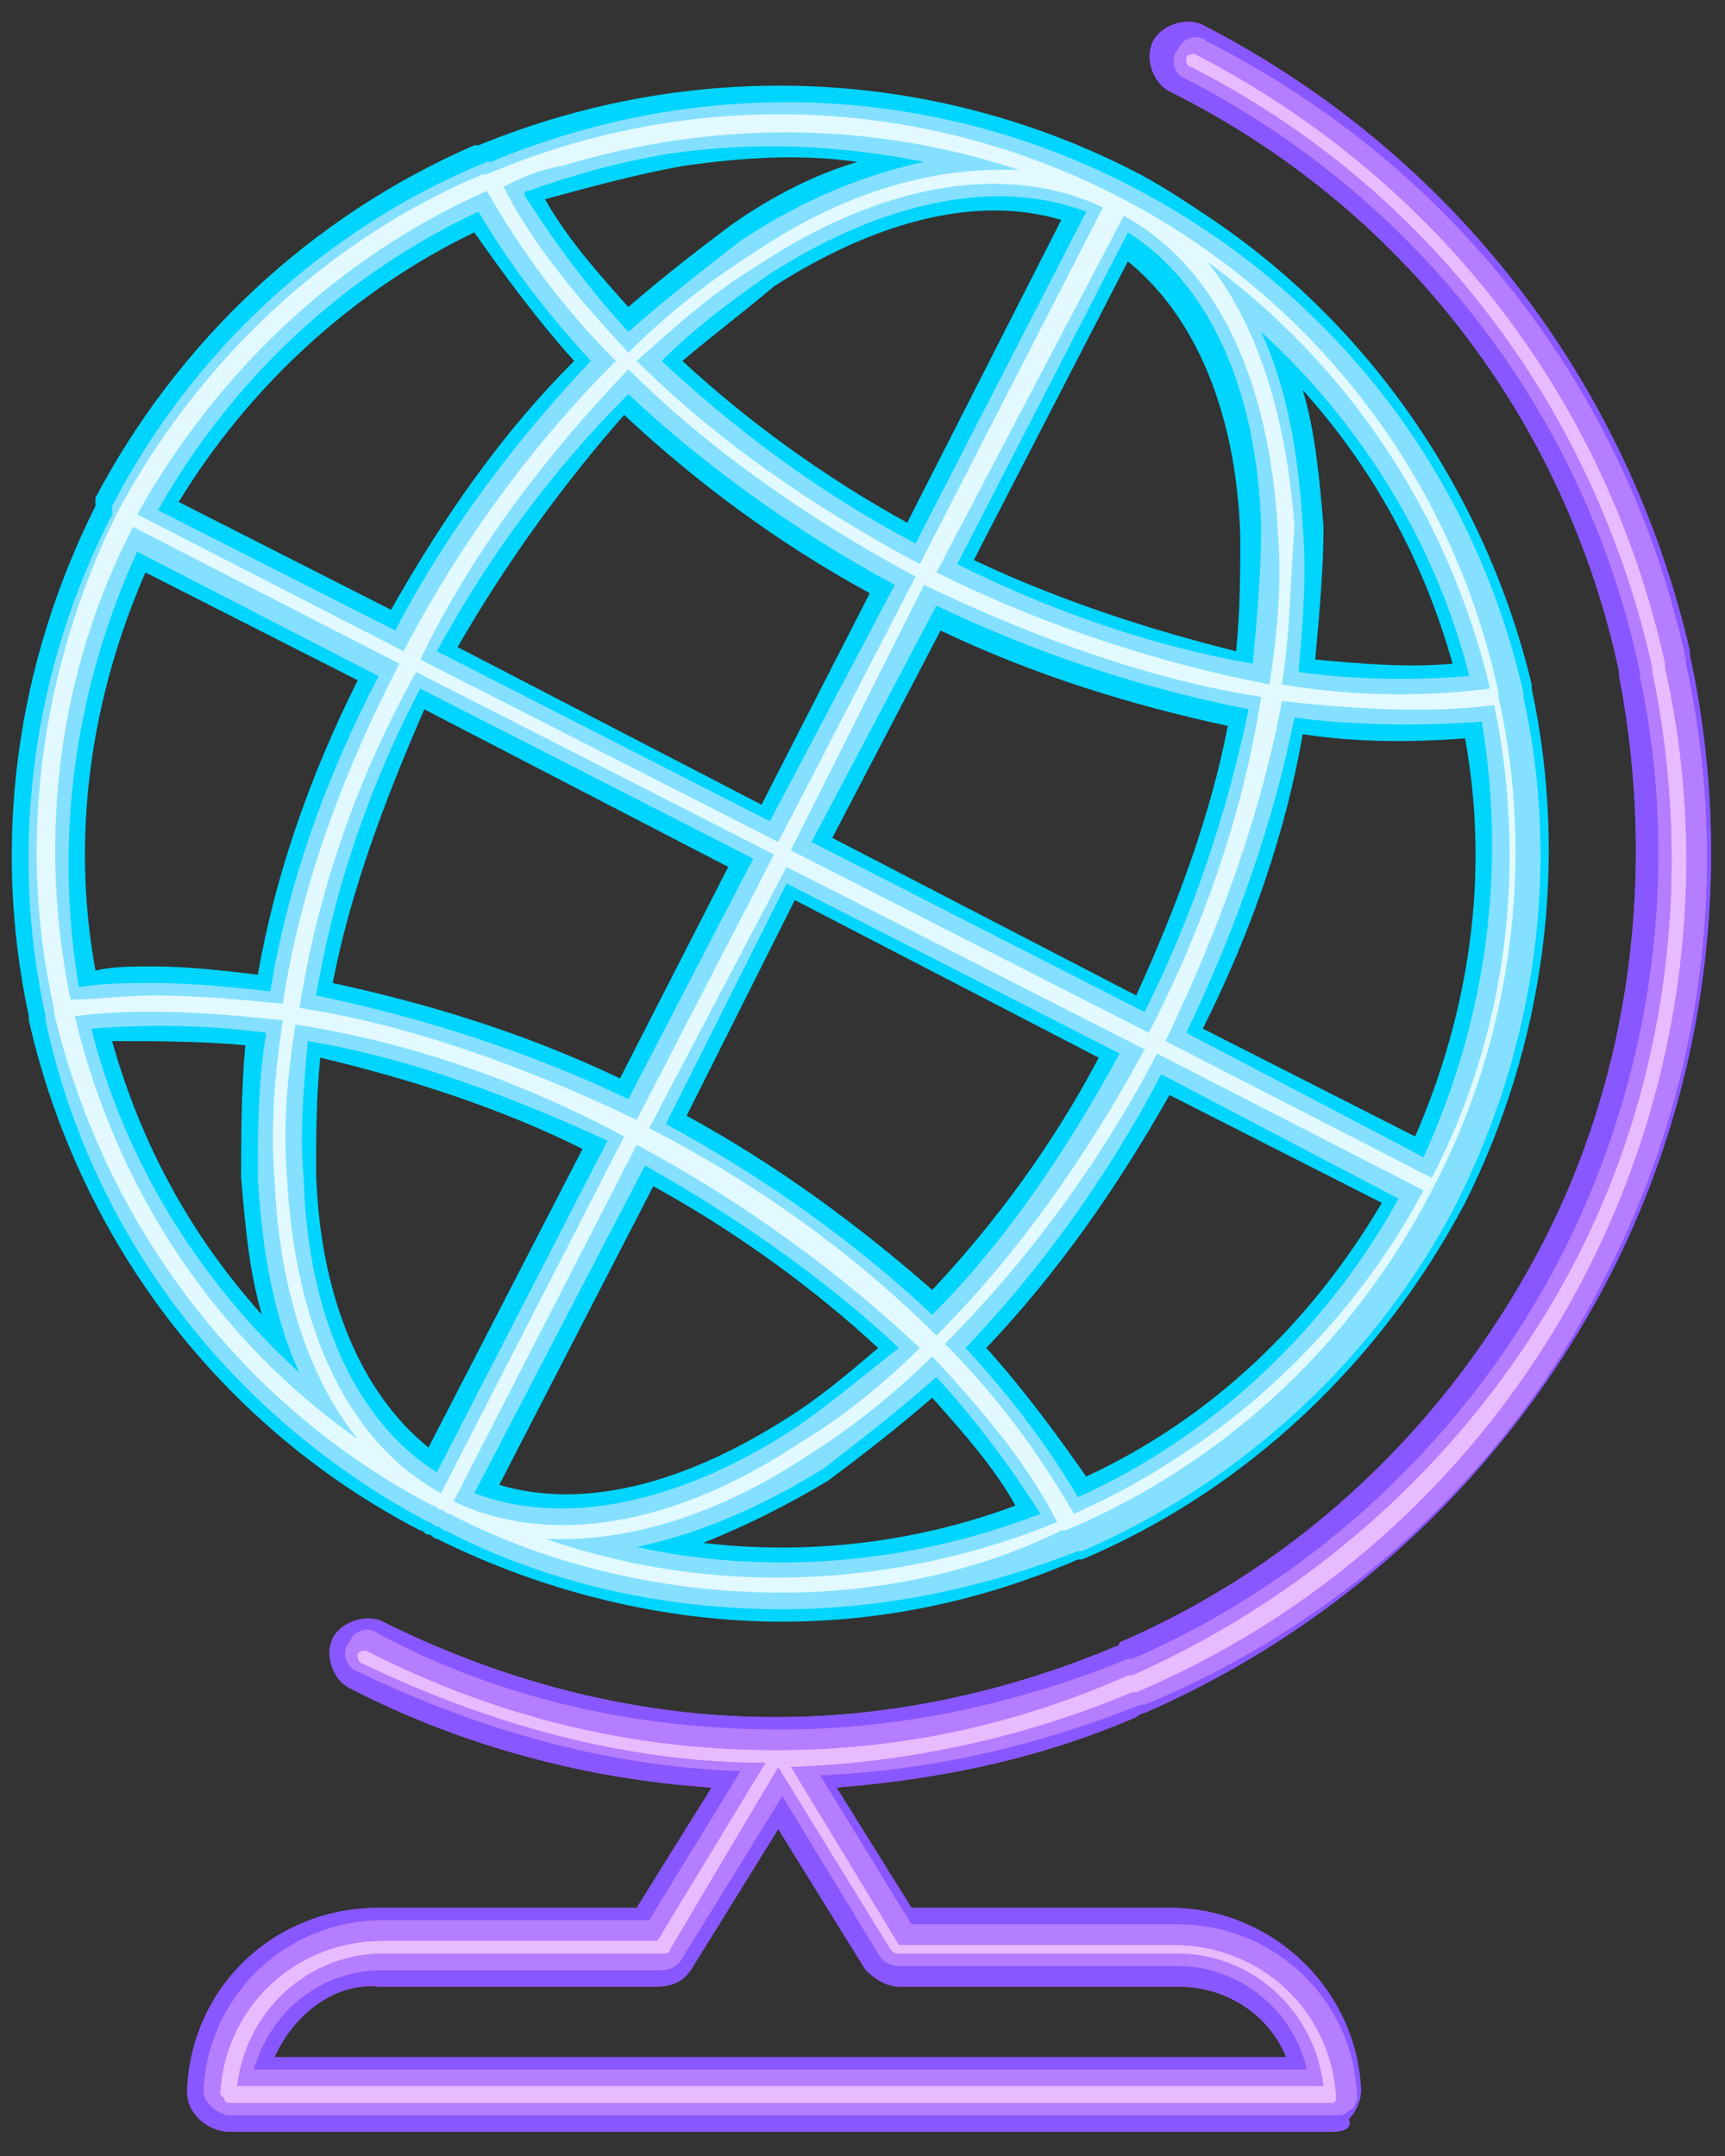 <svg width="60" height="75" viewBox="0 0 60 75" fill="none" xmlns="http://www.w3.org/2000/svg">
<rect x="0" y="0" width="60" height="75" fill="#333333" stroke="none"/>
<path d="M27.212 56.413C23.158 56.413 18.959 55.404 15.194 53.528C15.049 53.528 15.049 53.384 14.904 53.384C14.759 53.384 14.759 53.24 14.615 53.24C7.664 49.633 2.741 43.141 1.003 35.495V35.35C-0.3 29.291 0.569 23.088 3.32 17.606V17.461V17.317C6.216 11.835 10.85 7.507 16.497 5.054H16.642C24.026 2.025 32.28 2.313 39.375 5.92C40.244 6.353 41.113 6.93 41.982 7.507C47.629 11.258 51.683 17.173 53.276 23.809V23.953C54.579 30.013 53.71 36.36 50.959 41.843C48.063 47.325 43.43 51.797 37.638 54.249H37.493C34.163 55.692 30.687 56.413 27.212 56.413ZM24.461 53.672C28.081 54.105 31.846 53.672 35.321 52.374C34.597 51.076 33.583 49.922 32.425 48.623C31.267 49.633 29.963 50.643 28.805 51.508C27.357 52.374 25.909 53.095 24.461 53.672ZM17.366 51.653C20.262 52.518 23.737 51.653 27.357 49.344C28.515 48.623 29.529 47.758 30.543 46.892C28.37 44.872 25.619 42.852 22.723 41.265L17.366 51.653ZM34.307 46.892C35.611 48.334 36.769 49.922 37.782 51.364C42.127 49.344 45.602 46.026 48.063 41.843L40.678 38.092C38.796 41.41 36.769 44.295 34.307 46.892ZM11.139 36.793C10.995 38.236 10.995 39.534 10.995 40.833C11.139 45.161 12.587 48.479 14.904 50.354L20.262 39.967C17.366 38.524 14.18 37.514 11.139 36.793ZM3.899 36.216C4.913 39.823 6.651 42.997 9.112 45.738C8.678 44.295 8.533 42.708 8.388 40.977C8.388 39.534 8.388 37.947 8.533 36.36C6.94 36.216 5.347 36.216 3.899 36.216ZM23.882 38.813C27.067 40.544 29.963 42.708 32.425 44.872C34.597 42.564 36.624 39.823 38.217 36.793L27.646 31.311L23.882 38.813ZM41.837 35.783L49.222 39.534C51.104 35.206 51.828 30.445 50.959 25.685C49.077 25.829 47.194 25.829 45.312 25.54C44.733 28.858 43.575 32.321 41.837 35.783ZM11.574 34.196C14.904 34.918 18.235 35.928 21.565 37.514L25.33 30.157L14.759 24.675C13.311 27.993 12.153 31.167 11.574 34.196ZM28.95 29.147L39.52 34.629C40.968 31.455 42.127 28.281 42.706 25.252C39.375 24.53 36.045 23.521 32.715 21.934L28.95 29.147ZM5.347 33.619C6.506 33.619 7.809 33.764 8.967 33.908C9.547 30.59 10.705 27.127 12.443 23.665L5.058 19.914C3.175 24.242 2.451 29.003 3.32 33.764C3.899 33.619 4.623 33.619 5.347 33.619ZM15.918 22.511L26.488 27.993L30.253 20.635C27.067 18.904 24.171 16.74 21.71 14.432C19.683 16.74 17.655 19.481 15.918 22.511ZM45.746 22.944C47.339 23.088 48.932 23.232 50.525 23.088C49.511 19.481 47.774 16.307 45.312 13.566C45.746 15.009 45.891 16.596 46.036 18.327C46.036 19.77 45.891 21.357 45.746 22.944ZM33.873 19.481C36.914 20.924 40.099 21.934 42.995 22.655C43.14 21.212 43.14 19.914 43.14 18.616C42.995 14.288 41.547 10.969 39.23 9.094L33.873 19.481ZM6.216 17.461L13.601 21.212C15.483 17.894 17.511 15.009 19.972 12.556C18.669 11.114 17.511 9.527 16.497 8.084C12.298 10.104 8.678 13.422 6.216 17.461ZM23.737 12.556C25.909 14.576 28.66 16.596 31.556 18.183L36.914 7.651C34.018 6.786 30.543 7.651 26.922 9.96C25.909 10.825 24.75 11.691 23.737 12.556ZM18.959 6.93C19.683 8.228 20.696 9.382 21.855 10.681C23.013 9.671 24.316 8.661 25.474 7.796C26.922 6.786 28.37 6.064 29.819 5.632C27.791 5.343 25.764 5.487 23.737 5.776C22.144 6.064 20.551 6.497 18.959 6.93Z" fill="#00D5FF"/>
<path d="M46.327 74.157H7.956C7.666 74.157 7.232 74.013 6.942 73.725C6.652 73.436 6.508 73.148 6.508 72.715C6.652 69.108 9.548 66.367 13.168 66.367H22.146L24.752 62.183C20.408 61.895 16.064 60.741 12.155 58.721C11.575 58.432 11.286 57.567 11.575 56.99C11.865 56.413 12.734 56.124 13.313 56.413C17.657 58.577 22.291 59.731 26.924 59.731H27.069C30.979 59.731 35.033 58.865 38.798 57.278C38.798 57.278 38.943 57.278 38.943 57.134C45.314 54.393 50.382 49.488 53.567 43.429C56.753 37.369 57.622 30.3 56.319 23.52V23.375C54.436 14.575 48.789 7.218 40.68 3.178C40.101 2.89 39.811 2.024 40.101 1.447C40.391 0.87 41.259 0.581 41.839 0.87C50.527 5.342 56.608 13.277 58.78 22.654V22.799C60.373 30.156 59.359 37.947 55.884 44.583C52.409 51.219 46.762 56.557 39.811 59.587C39.811 59.587 39.667 59.587 39.522 59.731C36.191 61.173 32.716 61.895 29.096 62.183L31.703 66.367H40.68C44.3 66.367 47.196 69.252 47.341 72.715C47.341 73.003 47.196 73.436 46.907 73.725C47.051 74.013 46.762 74.157 46.327 74.157ZM9.548 71.561H44.735C44.155 70.118 42.707 69.108 40.97 69.108H31.268C30.834 69.108 30.399 68.82 30.11 68.531L27.069 63.626L24.028 68.531C23.739 68.964 23.304 69.108 22.87 69.108H13.168C11.72 68.964 10.272 69.974 9.548 71.561Z" fill="#8957FF"/>
<path d="M27.214 55.98C23.159 55.98 19.105 55.114 15.485 53.239C15.34 53.239 15.34 53.095 15.195 53.095C15.051 53.095 15.051 52.95 14.906 52.95C8.1 49.344 3.177 42.996 1.584 35.494V35.35C0.281 29.435 1.15 23.231 3.901 17.894C3.901 17.894 3.901 17.894 3.901 17.749C3.901 17.749 3.901 17.749 3.901 17.605C6.652 12.267 11.286 7.939 16.933 5.631H17.078C24.318 2.601 32.426 2.89 39.377 6.496C46.327 10.103 51.25 16.451 52.988 24.097V24.241C54.291 30.156 53.422 36.36 50.671 41.842C47.92 47.18 43.286 51.508 37.639 53.96H37.495C34.164 55.259 30.689 55.98 27.214 55.98ZM22.146 53.816C26.779 54.826 31.703 54.393 36.191 52.662C35.178 51.075 34.019 49.488 32.571 47.901C31.268 49.055 29.965 50.065 28.662 51.075C26.345 52.518 24.173 53.383 22.146 53.816ZM16.499 51.941C19.539 53.095 23.449 52.373 27.503 49.776C28.806 48.911 29.965 47.901 31.268 46.891C28.806 44.583 25.766 42.419 22.435 40.544L16.499 51.941ZM33.585 46.891C35.178 48.622 36.481 50.354 37.495 52.085C42.273 49.921 46.182 46.17 48.644 41.698L40.391 37.37C38.508 40.976 36.191 44.15 33.585 46.891ZM10.707 36.215C10.562 37.802 10.417 39.389 10.562 40.976C10.707 45.881 12.444 49.488 15.195 51.219L21.132 39.678C17.657 38.091 14.182 36.792 10.707 36.215ZM3.177 35.783C4.335 40.399 6.942 44.583 10.417 47.757C9.548 45.881 9.114 43.573 8.969 40.976C8.969 39.389 8.969 37.658 9.259 35.927C7.087 35.638 5.059 35.638 3.177 35.783ZM23.159 39.101C26.634 40.976 29.82 43.285 32.426 45.737C34.888 43.285 37.06 40.111 38.943 36.648L27.358 30.733L23.159 39.101ZM41.259 35.927L49.513 40.255C51.685 35.494 52.409 30.3 51.54 25.107C49.513 25.251 47.196 25.251 45.024 24.963C44.3 28.569 42.997 32.32 41.259 35.927ZM10.996 34.629C14.471 35.35 18.236 36.504 21.856 38.235L26.2 29.868L14.616 23.953C12.734 27.559 11.575 31.166 10.996 34.629ZM28.227 29.291L39.811 35.206C41.549 31.743 42.707 28.137 43.431 24.674C39.811 23.953 36.191 22.799 32.571 21.067L28.227 29.291ZM5.349 34.196C6.652 34.196 8.1 34.34 9.403 34.484C9.983 30.878 11.286 27.127 13.168 23.52L4.77 19.192C2.598 23.953 1.874 29.146 2.743 34.34C3.611 34.196 4.48 34.196 5.349 34.196ZM15.195 22.654L26.779 28.569L31.123 20.346C27.648 18.471 24.462 16.162 21.856 13.71C19.395 16.162 17.078 19.192 15.195 22.654ZM45.169 23.376C47.196 23.664 49.223 23.664 51.106 23.52C49.947 18.903 47.341 14.72 43.866 11.546C44.734 13.421 45.169 15.73 45.314 18.326C45.459 20.058 45.314 21.645 45.169 23.376ZM33.295 19.625C36.77 21.356 40.246 22.51 43.576 23.087C43.721 21.5 43.866 19.913 43.866 18.326C43.721 13.421 41.983 9.815 39.232 8.083L33.295 19.625ZM5.494 17.749L13.747 21.933C15.63 18.326 18.091 15.152 20.553 12.556C18.96 10.825 17.657 9.093 16.643 7.362C12.01 9.526 8.1 13.133 5.494 17.749ZM23.015 12.556C25.476 14.864 28.517 17.172 31.847 18.903L37.784 7.362C34.743 6.208 30.834 6.929 26.779 9.526C25.331 10.536 24.173 11.402 23.015 12.556ZM18.236 6.785C19.25 8.372 20.408 9.959 21.856 11.546C23.159 10.392 24.463 9.382 25.766 8.372C27.938 6.929 30.11 6.064 32.137 5.631C29.241 5.054 26.345 4.91 23.304 5.342C21.567 5.631 19.974 6.064 18.381 6.641H18.236C18.381 6.641 18.236 6.641 18.236 6.785Z" fill="#85E0FF"/>
<path d="M27.215 55.403C23.305 55.403 19.25 54.538 15.631 52.662C15.486 52.662 15.486 52.518 15.341 52.518C15.196 52.518 15.196 52.374 15.051 52.374C8.391 48.911 3.612 42.563 1.875 35.206C1.875 35.206 1.875 35.206 1.875 35.062C0.571 29.291 1.44 23.232 4.047 17.894C6.798 12.7 11.287 8.372 16.789 6.064C16.789 6.064 16.789 6.064 16.934 6.064C24.029 3.034 31.993 3.323 38.798 6.785C45.604 10.248 50.527 16.596 52.12 24.097C52.12 24.097 52.12 24.097 52.12 24.242C53.423 30.012 52.554 36.216 49.803 41.409C47.052 46.747 42.563 50.931 37.061 53.239C37.061 53.239 37.061 53.239 36.916 53.239C34.02 54.682 30.545 55.403 27.215 55.403ZM18.961 53.528C24.753 55.547 31.124 55.259 36.771 52.951C35.758 50.931 34.165 49.056 32.427 47.18C31.124 48.478 29.676 49.633 28.083 50.642C25.043 52.662 21.857 53.672 18.961 53.528ZM15.775 52.229C19.106 53.816 23.45 53.095 27.794 50.21C29.242 49.344 30.69 48.19 31.993 46.892C29.242 44.295 25.911 41.842 22.146 39.822L15.775 52.229ZM32.862 46.747C34.744 48.623 36.192 50.642 37.35 52.662C42.563 50.354 46.907 46.315 49.514 41.409L40.246 36.649C38.219 40.544 35.613 44.006 32.862 46.747ZM10.273 35.639C9.983 37.514 9.839 39.245 9.983 40.977C10.273 46.315 12.155 50.21 15.341 51.941L21.712 39.534C17.947 37.514 14.038 36.216 10.273 35.639ZM2.599 35.35C4.047 41.409 7.522 46.603 12.445 50.065C10.707 47.901 9.694 44.727 9.549 40.977C9.404 39.245 9.549 37.37 9.839 35.494C7.232 35.206 4.771 35.062 2.599 35.35ZM22.581 39.245C26.491 41.265 29.821 43.718 32.572 46.459C35.323 43.718 37.785 40.255 39.812 36.504L27.359 30.157L22.581 39.245ZM40.536 36.216L49.803 40.977C52.41 35.927 53.134 30.157 51.975 24.53C49.658 24.819 47.197 24.674 44.59 24.386C43.866 28.281 42.418 32.321 40.536 36.216ZM10.418 35.062C14.183 35.639 18.237 37.081 22.146 38.957L26.925 29.724L14.472 23.376C12.3 27.271 10.997 31.311 10.418 35.062ZM27.504 29.579L39.957 35.927C41.984 32.032 43.287 27.993 43.866 24.242C40.102 23.665 36.047 22.222 32.138 20.346L27.504 29.579ZM5.35 34.629C6.798 34.629 8.391 34.773 9.839 34.917C10.418 31.022 11.866 26.983 13.893 23.087L4.626 18.327C2.019 23.376 1.295 29.147 2.454 34.773C3.323 34.773 4.336 34.629 5.35 34.629ZM14.617 22.943L27.07 29.291L31.848 20.058C28.083 18.038 24.608 15.586 21.857 12.845C19.106 15.73 16.499 19.048 14.617 22.943ZM44.59 23.809C47.197 24.242 49.514 24.242 51.83 23.953C50.382 17.894 46.907 12.7 41.984 9.094C43.722 11.258 44.735 14.431 45.025 18.327C44.88 20.202 44.88 21.933 44.59 23.809ZM32.572 19.914C36.337 21.789 40.391 23.087 44.156 23.809C44.446 21.933 44.59 20.202 44.446 18.471C44.156 13.133 42.274 9.238 39.088 7.507L32.572 19.914ZM4.771 17.894L14.038 22.655C16.065 18.759 18.671 15.297 21.422 12.556C19.54 10.681 18.092 8.661 16.934 6.641C11.721 8.949 7.522 12.989 4.771 17.894ZM22.146 12.556C24.898 15.297 28.228 17.605 31.993 19.625L38.364 7.218C35.034 5.631 30.69 6.353 26.346 9.238C24.898 10.104 23.595 11.258 22.146 12.556ZM17.513 6.497C18.526 8.517 20.119 10.392 21.857 12.268C23.16 10.969 24.608 9.815 26.201 8.805C29.387 6.641 32.572 5.775 35.468 5.92C30.255 4.189 24.753 4.189 19.54 5.775C18.671 5.92 18.092 6.208 17.513 6.497Z" fill="#E2FAFF"/>
<path d="M46.327 74.157H7.956C7.666 74.157 7.232 74.013 6.942 73.725C6.652 73.436 6.508 73.148 6.508 72.715C6.652 69.108 9.548 66.367 13.168 66.367H22.146L24.752 62.183C20.408 61.895 16.064 60.741 12.155 58.721C11.575 58.432 11.286 57.567 11.575 56.99C11.865 56.413 12.734 56.124 13.313 56.413C17.657 58.577 22.291 59.731 26.924 59.731H27.069C30.979 59.731 35.033 58.865 38.798 57.278C38.798 57.278 38.943 57.278 38.943 57.134C45.314 54.393 50.382 49.488 53.567 43.429C56.753 37.369 57.622 30.3 56.319 23.52V23.375C54.436 14.575 48.789 7.218 40.68 3.178C40.101 2.89 39.811 2.024 40.101 1.447C40.391 0.87 41.259 0.581 41.839 0.87C50.527 5.342 56.608 13.277 58.78 22.654V22.799C60.373 30.156 59.359 37.947 55.884 44.583C52.409 51.219 46.762 56.557 39.811 59.587C39.811 59.587 39.667 59.587 39.522 59.731C36.191 61.173 32.716 61.895 29.096 62.183L31.703 66.367H40.68C44.3 66.367 47.196 69.252 47.341 72.715C47.341 73.003 47.196 73.436 46.907 73.725C47.051 74.013 46.762 74.157 46.327 74.157ZM9.548 71.561H44.735C44.155 70.118 42.707 69.108 40.97 69.108H31.268C30.834 69.108 30.399 68.82 30.11 68.531L27.069 63.626L24.028 68.531C23.739 68.964 23.304 69.108 22.87 69.108H13.168C11.72 68.964 10.272 69.974 9.548 71.561Z" fill="#8957FF"/>
<path d="M46.327 73.582H7.955C7.81 73.582 7.521 73.437 7.376 73.293C7.231 73.149 7.086 73.004 7.086 72.716C7.231 69.398 9.982 66.801 13.313 66.801H22.58L25.765 61.607C21.132 61.463 16.643 60.165 12.444 58.145C12.009 58.001 11.865 57.424 12.154 57.135C12.299 56.702 12.878 56.558 13.168 56.846C17.512 59.155 22.29 60.165 27.069 60.165H27.213C31.268 60.165 35.322 59.299 39.232 57.712H39.376C45.748 54.971 51.105 49.922 54.291 43.718C57.476 37.515 58.49 30.301 57.042 23.521V23.377C55.16 14.432 49.368 6.93 41.259 2.746C40.824 2.602 40.68 2.025 40.969 1.737C41.114 1.304 41.693 1.16 41.983 1.448C50.526 5.776 56.608 13.566 58.635 22.944V23.088C60.228 30.301 59.214 37.948 55.739 44.584C52.408 51.22 46.761 56.414 39.811 59.299H39.666C36.046 60.742 32.281 61.607 28.517 61.752L31.702 66.945H40.969C44.3 66.945 47.051 69.542 47.196 72.86C47.196 73.004 47.196 73.293 46.906 73.437C46.761 73.582 46.616 73.582 46.327 73.582ZM8.824 71.995H45.458C45.024 69.975 43.141 68.388 40.969 68.388H31.268C30.978 68.388 30.689 68.244 30.544 67.955L27.213 62.473L23.738 68.099C23.593 68.388 23.304 68.532 23.014 68.532H13.313C11.141 68.532 9.403 69.975 8.824 71.995Z" fill="#B57DFF"/>
<path d="M46.327 73.582H7.955C7.81 73.582 7.521 73.437 7.376 73.293C7.231 73.149 7.086 73.004 7.086 72.716C7.231 69.398 9.982 66.801 13.313 66.801H22.58L25.765 61.607C21.132 61.463 16.643 60.165 12.444 58.145C12.009 58.001 11.865 57.424 12.154 57.135C12.299 56.702 12.878 56.558 13.168 56.846C17.512 59.155 22.29 60.165 27.069 60.165H27.213C31.268 60.165 35.322 59.299 39.232 57.712H39.376C45.748 54.971 51.105 49.922 54.291 43.718C57.476 37.515 58.49 30.301 57.042 23.521V23.377C55.16 14.432 49.368 6.93 41.259 2.746C40.824 2.602 40.68 2.025 40.969 1.737C41.114 1.304 41.693 1.16 41.983 1.448C50.526 5.776 56.608 13.566 58.635 22.944V23.088C60.228 30.301 59.214 37.948 55.739 44.584C52.408 51.22 46.761 56.414 39.811 59.299H39.666C36.046 60.742 32.281 61.607 28.517 61.752L31.702 66.945H40.969C44.3 66.945 47.051 69.542 47.196 72.86C47.196 73.004 47.196 73.293 46.906 73.437C46.761 73.582 46.616 73.582 46.327 73.582ZM8.824 71.995H45.458C45.024 69.975 43.141 68.388 40.969 68.388H31.268C30.978 68.388 30.689 68.244 30.544 67.955L27.213 62.473L23.738 68.099C23.593 68.388 23.304 68.532 23.014 68.532H13.313C11.141 68.532 9.403 69.975 8.824 71.995Z" fill="#B57DFF"/>
<path d="M46.326 73.148H7.954C7.954 73.148 7.81 73.148 7.81 73.003L7.665 72.859C7.81 69.829 10.271 67.521 13.312 67.521H22.869L26.634 61.318C21.855 61.318 17.077 60.019 12.588 57.855C12.443 57.855 12.443 57.567 12.443 57.567C12.443 57.423 12.733 57.423 12.733 57.423C17.222 59.731 22 60.885 26.923 60.885C26.923 60.885 26.923 60.885 27.068 60.885C31.267 60.885 35.322 60.019 39.231 58.288C39.231 58.288 39.231 58.288 39.376 58.288C45.892 55.403 51.394 50.353 54.725 44.006C58.055 37.658 58.924 30.3 57.476 23.376C57.476 23.376 57.476 23.376 57.476 23.231C55.449 14.143 49.657 6.496 41.403 2.313C41.258 2.313 41.258 2.024 41.258 2.024C41.258 1.88 41.548 1.88 41.548 1.88C49.946 6.208 55.883 13.854 57.91 23.087C57.91 23.087 57.91 23.087 57.91 23.231C59.503 30.3 58.489 37.802 55.159 44.294C51.829 50.786 46.326 55.98 39.521 58.865C39.521 58.865 39.521 58.865 39.376 58.865C35.611 60.452 31.557 61.318 27.502 61.462L31.267 67.665H40.824C43.865 67.665 46.326 69.974 46.471 73.003C46.471 73.003 46.471 73.148 46.326 73.148C46.471 73.003 46.471 73.148 46.326 73.148ZM8.244 72.571H46.037C45.747 69.974 43.575 67.954 40.969 67.954H31.267C31.122 67.954 31.122 67.954 30.977 67.81L27.068 61.462L23.303 67.81C23.303 67.954 23.158 67.954 23.014 67.954H13.312C10.706 67.954 8.534 69.974 8.244 72.571Z" fill="#E8BAFF"/>
<path d="M46.326 73.148H7.954C7.954 73.148 7.81 73.148 7.81 73.003L7.665 72.859C7.81 69.829 10.271 67.521 13.312 67.521H22.869L26.634 61.318C21.855 61.318 17.077 60.019 12.588 57.855C12.443 57.855 12.443 57.567 12.443 57.567C12.443 57.423 12.733 57.423 12.733 57.423C17.222 59.731 22 60.885 26.923 60.885C26.923 60.885 26.923 60.885 27.068 60.885C31.267 60.885 35.322 60.019 39.231 58.288C39.231 58.288 39.231 58.288 39.376 58.288C45.892 55.403 51.394 50.353 54.725 44.006C58.055 37.658 58.924 30.3 57.476 23.376C57.476 23.376 57.476 23.376 57.476 23.231C55.449 14.143 49.657 6.496 41.403 2.313C41.258 2.313 41.258 2.024 41.258 2.024C41.258 1.88 41.548 1.88 41.548 1.88C49.946 6.208 55.883 13.854 57.91 23.087C57.91 23.087 57.91 23.087 57.91 23.231C59.503 30.3 58.489 37.802 55.159 44.294C51.829 50.786 46.326 55.98 39.521 58.865C39.521 58.865 39.521 58.865 39.376 58.865C35.611 60.452 31.557 61.318 27.502 61.462L31.267 67.665H40.824C43.865 67.665 46.326 69.974 46.471 73.003C46.471 73.003 46.471 73.148 46.326 73.148C46.471 73.003 46.471 73.148 46.326 73.148ZM8.244 72.571H46.037C45.747 69.974 43.575 67.954 40.969 67.954H31.267C31.122 67.954 31.122 67.954 30.977 67.81L27.068 61.462L23.303 67.81C23.303 67.954 23.158 67.954 23.014 67.954H13.312C10.706 67.954 8.534 69.974 8.244 72.571Z" fill="#E8BAFF"/>
</svg>
